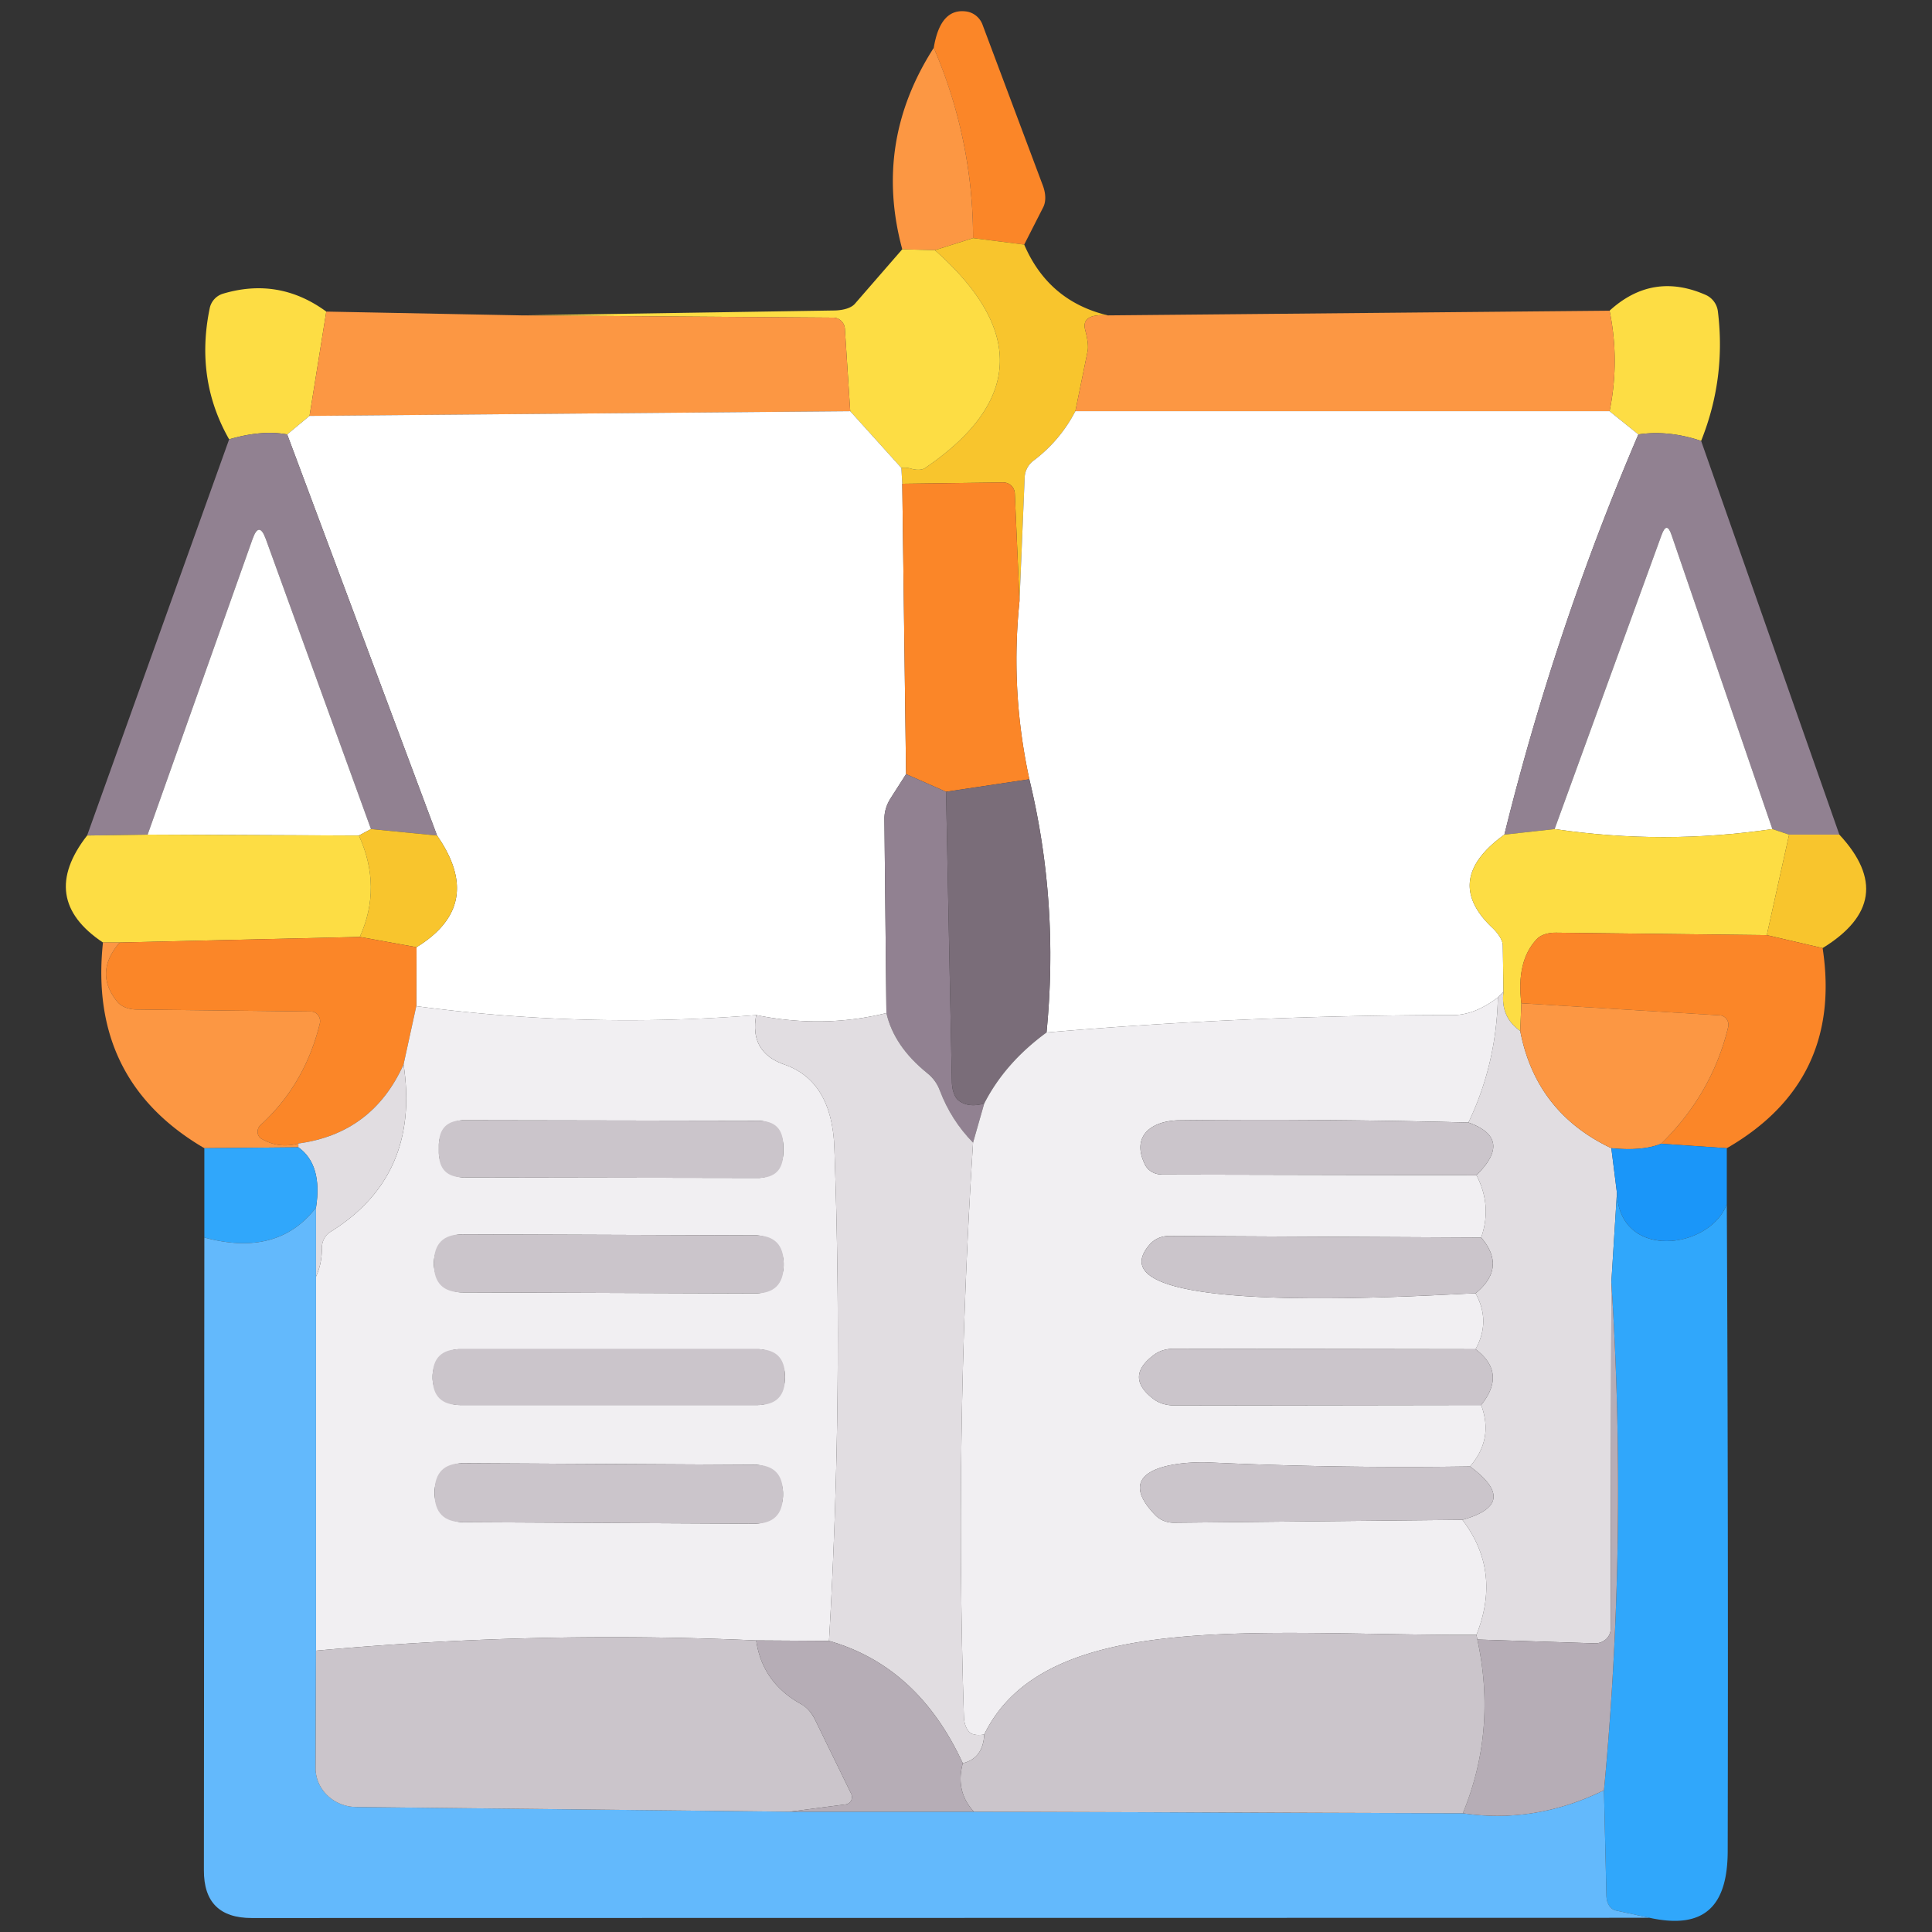 <?xml version="1.0" standalone="no"?><!DOCTYPE svg PUBLIC "-//W3C//DTD SVG 1.1//EN" "http://www.w3.org/Graphics/SVG/1.1/DTD/svg11.dtd"><svg class="icon" width="200px" height="200.00px" viewBox="0 0 1024 1024" version="1.1" xmlns="http://www.w3.org/2000/svg"><rect x="0" y="0" width="1024" height="1024" fill="#333333" stroke="none"/><path d="M542.85 129.64l-27.107-3.433c0-34.884-6.948-68.501-20.833-100.852 2.367-14.441 8.321-20.833 17.874-19.176a10.89 10.89 0 0 1 8.049 7.102l31.96 85.227c1.574 4.273 1.622 8.44 0.118 11.364l-10.062 19.768z" fill="#FB8628" /><path d="M494.91 25.355a253.136 253.136 0 0 1 20.833 100.852l-20.241 6.392-17.282-0.473c-10.263-37.879-4.699-73.473 16.69-106.77z" fill="#FC9743" /><path d="M515.743 126.207l27.107 3.433c8.606 20.04 23.402 32.552 44.389 37.524-9.553-0.71-13.577 1.847-12.074 7.694 1.338 5.043 1.776 8.795 1.302 11.245l-6.51 31.842a76.467 76.467 0 0 1-22.254 26.278 11.742 11.742 0 0 0-4.616 9.115l-2.723 65.222-2.486-56.936a6.096 6.096 0 0 0-6.037-5.919l-53.622 0.71-0.473-8.404a11.636 11.636 0 0 1 4.972 0.355c3.125 0.959 6.013 0.829 7.694-0.355 50.982-34.801 52.675-73.271 5.09-115.411l20.241-6.392z" fill="#F8C52D" /><path d="M478.22 132.125l17.282 0.473c47.585 42.14 45.892 80.61-5.09 115.411-1.681 1.184-4.569 1.314-7.694 0.355a11.636 11.636 0 0 0-4.972-0.355l-27.107-30.066-2.841-43.797a6.274 6.274 0 0 0-6.392-5.8l-164.89-1.184 165.719-2.604c4.889-0.083 8.89-1.361 10.772-3.433l25.213-29.001zM172.941 165.151l-8.878 55.279-11.837 9.825c-8.996-1.657-19.259-0.793-30.776 2.604-12.074-21.153-15.507-44.318-10.298-69.484a10.192 10.192 0 0 1 6.984-7.694c19.803-5.919 38.08-2.77 54.806 9.47zM901.632 233.687c-11.517-3.871-22.609-5.019-33.262-3.433l-15.27-12.311a131.628 131.628 0 0 0 0-53.267c15.234-13.897 32.28-16.655 51.136-8.286a11.008 11.008 0 0 1 6.274 8.641c2.924 23.674-0.036 46.555-8.878 68.655z" fill="#FDDD44" /><path d="M172.941 165.151l103.574 2.012 164.89 1.184a6.274 6.274 0 0 1 6.392 5.8l2.841 43.797-286.576 2.486 8.878-55.279zM853.1 164.677a131.628 131.628 0 0 1 0 53.267h-283.143l6.51-31.842c0.473-2.45 0.036-6.203-1.302-11.245-1.503-5.848 2.521-8.404 12.074-7.694l265.861-2.486z" fill="#FC9743" /><path d="M450.639 217.944l27.107 30.066 0.473 8.404 2.012 153.882-8.168 12.784c-2.166 3.397-3.314 7.138-3.314 10.772l1.065 103.101c-22.408 5.516-45.419 5.871-69.01 1.065a848.209 848.209 0 0 1-180.16-4.735l0.118-31.25c24.302-14.915 27.935-34.647 10.89-59.185l-79.427-212.594 11.837-9.825 286.576-2.486zM569.957 217.944h283.143l15.27 12.311a1377.599 1377.599 0 0 0-71.022 212.12c-22.1 15.933-24.266 32.351-6.51 49.242 3.551 3.326 5.67 6.901 5.682 9.588l0.355 24.503-2.959 2.959c-6.747 5.09-14.796 9.351-23.793 9.351-72.052 0-143.856 3.078-215.435 9.233 4.498-45.928 1.456-90.672-9.115-134.232-6.783-31.25-8.523-62.736-5.208-94.46l2.723-65.222a11.742 11.742 0 0 1 4.616-9.115 76.467 76.467 0 0 0 22.254-26.278z" fill="#FFFFFF" /><path d="M152.227 230.255l79.427 212.594-35.038-3.433-55.753-153.764c-2.367-6.475-4.699-6.475-6.984 0l-55.634 156.723-32.078 0.473 75.284-209.99c11.517-3.397 21.78-4.261 30.776-2.604zM868.369 230.255c10.653-1.586 21.745-0.438 33.262 3.433l73.271 208.688h-26.633l-8.878-2.959-53.504-156.013c-1.657-4.901-3.397-4.853-5.208 0.118l-56.7 155.894-26.633 2.959a1377.599 1377.599 0 0 1 71.022-212.12z" fill="#918191" /><path d="M540.364 318.559c-3.314 31.723-1.574 63.21 5.208 94.46l-44.152 6.629-21.188-9.351-2.012-153.882 53.622-0.71c3.243 0 5.919 2.604 6.037 5.919l2.486 56.936z" fill="#FB8628" /><path d="M196.616 439.416l-6.392 3.433-111.979-0.473 55.634-156.723c2.285-6.475 4.616-6.475 6.984 0l55.753 153.764zM939.392 439.416c-38.506 5.682-76.976 5.682-115.411 0l56.7-155.894c1.811-4.972 3.551-5.019 5.208-0.118l53.504 156.013z" fill="#FFFFFF" /><path d="M480.232 410.297l21.188 9.351 3.078 153.408c0.071 4.782 1.468 8.688 3.669 10.298 3.468 2.604 7.966 3.113 13.494 1.539l-5.919 20.715a78.693 78.693 0 0 1-17.637-27.699 20.904 20.904 0 0 0-6.629-9.115c-11.754-9.47-18.975-20.088-21.662-31.842l-1.065-103.101c0-3.634 1.148-7.374 3.314-10.772l8.168-12.784z" fill="#918191" /><path d="M545.573 413.019c10.571 43.56 13.613 88.305 9.115 134.232-14.678 10.724-25.686 23.272-33.025 37.642-5.528 1.574-10.026 1.065-13.494-1.539-2.202-1.61-3.598-5.516-3.669-10.298l-3.078-153.408 44.152-6.629z" fill="#7A6D79" /><path d="M196.616 439.416l35.038 3.433c17.045 24.538 13.411 44.271-10.89 59.185l-30.066-5.445c7.966-17.602 7.812-35.511-0.473-53.74l6.392-3.433z" fill="#F8C52D" /><path d="M823.98 439.416c38.435 5.682 76.905 5.682 115.411 0l8.878 2.959-11.837 53.267-111.624-1.302c-4.498-0.071-8.345 1.231-10.417 3.551-7.185 7.73-9.86 19.01-8.049 33.854l-0.592 14.678c-7.019-4.901-9.979-11.802-8.878-20.715l-0.355-24.503c-0.012-2.687-2.131-6.262-5.682-9.588-17.756-16.892-15.589-33.31 6.51-49.242l26.633-2.959z" fill="#FDDD44" /><path d="M974.903 442.375c21.543 23.201 18.584 43.241-8.878 60.132l-29.593-6.866 11.837-53.267h26.633z" fill="#F8C52D" /><path d="M46.166 442.849l32.078-0.473 111.979 0.473c8.286 18.229 8.44 36.139 0.473 53.74l-127.249 2.959h-8.878c-23.047-15.388-25.84-34.292-8.404-56.7z" fill="#FDDD44" /><path d="M936.433 495.642l29.593 6.866c7.185 47.029-9.742 82.386-50.781 106.06l-34.801-2.367c17.992-17.602 29.829-38.198 35.511-61.79a5.161 5.161 0 0 0-0.805-4.226 4.901 4.901 0 0 0-3.693-2.048l-105.113-6.392c-1.811-14.844 0.864-26.124 8.049-33.854 2.071-2.32 5.919-3.622 10.417-3.551l111.624 1.302zM190.697 496.589l30.066 5.445-0.118 31.25-6.747 30.895c-10.973 24.384-29.557 38.352-55.753 41.903-6.866 1.894-13.376 1.065-19.531-2.486a4.178 4.178 0 0 1-2.083-3.409 4.972 4.972 0 0 1 1.61-3.93c15.625-14.287 26.077-32.197 31.368-53.74a5.362 5.362 0 0 0-0.888-4.415 4.841 4.841 0 0 0-3.847-1.977l-92.566-1.065c-4.321-0.083-8.026-1.61-10.062-4.143-8.369-10.263-7.931-20.715 1.302-31.368l127.249-2.959z" fill="#FB8628" /><path d="M54.571 499.548h8.878c-9.233 10.653-9.671 21.106-1.302 31.368 2.036 2.533 5.741 4.06 10.062 4.143l92.566 1.065a4.841 4.841 0 0 1 3.847 1.977 5.362 5.362 0 0 1 0.888 4.415c-5.291 21.543-15.743 39.453-31.368 53.74a4.972 4.972 0 0 0-1.61 3.93c0.095 1.444 0.864 2.723 2.083 3.409 6.155 3.551 12.666 4.38 19.531 2.486v2.012l-49.834 0.473c-41.039-23.994-58.949-60.334-53.74-109.019z" fill="#FC9743" /><path d="M796.874 525.708c-1.101 8.913 1.858 15.814 8.878 20.715 5.528 28.8 21.626 49.514 48.295 62.145l2.959 23.674-2.959 47.348-0.355 183.711a7.41 7.41 0 0 1-2.545 5.563 8.641 8.641 0 0 1-6.096 2.131l-62.026-2.012-0.473-2.486c8.913-22.49 6.428-42.815-7.457-60.961 20.597-5.682 21.934-15.116 4.025-28.291 8.44-9.706 10.417-20.561 5.919-32.552 9.15-11.364 8.168-21.236-2.959-29.593 5.445-9.872 5.445-19.732 0-29.593 11.127-9.079 12.109-18.939 2.959-29.593 3.942-11.21 3.113-22.218-2.486-33.025 13.175-12.95 11.754-22.254-4.261-27.935 9.86-20.525 15.069-42.613 15.625-66.288l2.959-2.959z" fill="#E1DDE1" /><path d="M400.805 538.019c-2.45 13.092 2.486 21.816 14.796 26.16 16.963 5.836 25.84 20.632 26.633 44.389 3.16 87.038 2.214 174.076-2.841 261.126l-38.589-0.237a1717.761 1717.761 0 0 0-233.309 5.445v-198.271c2.131-4.735 3.16-9.671 3.078-14.796-0.059-3.752 1.657-7.126 4.498-8.878 31.877-19.732 44.827-49.325 38.826-88.778l6.747-30.895c59.659 7.966 119.708 9.541 180.16 4.735z m14.323 69.164a13.139 13.139 0 0 0-13.115-13.163l-156.249-0.272a13.139 13.139 0 0 0-13.163 13.115v4.025a13.139 13.139 0 0 0 13.115 13.163l156.249 0.272a13.139 13.139 0 0 0 13.163-13.115v-4.025z m0.237 62.547a14.915 14.915 0 0 0-14.856-14.962l-155.539-0.545a14.915 14.915 0 0 0-14.974 14.856v0.947a14.915 14.915 0 0 0 14.867 14.974l155.539 0.545a14.915 14.915 0 0 0 14.962-14.867v-0.947z m0.71 59.694a14.323 14.323 0 0 0-14.323-14.323h-158.143a14.323 14.323 0 0 0-14.323 14.323v0.947c0 7.907 6.416 14.323 14.323 14.323h158.143a14.323 14.323 0 0 0 14.323-14.323v-0.947z m-1.065 62.026a15.033 15.033 0 0 0-14.95-15.104l-154.592-0.817a15.033 15.033 0 0 0-15.116 14.962v1.184a15.033 15.033 0 0 0 14.95 15.104l154.592 0.817a15.033 15.033 0 0 0 15.116-14.962v-1.184zM793.914 528.667c-0.556 23.674-5.765 45.762-15.625 66.288a4164.602 4164.602 0 0 0-153.053-1.184c-14.441 0.118-26.042 7.931-18.347 23.556 1.598 3.184 5.078 5.196 8.996 5.208l166.666 0.355c5.599 10.807 6.428 21.816 2.486 33.025l-165.482-0.829c-3.906 0-7.576 1.586-10.062 4.38-35.985 40.838 159.209 26.042 172.585 26.042 5.445 9.86 5.445 19.721 0 29.593l-159.445-0.237c-4.202-0.083-8.002 1.006-10.772 3.078-10.89 7.966-10.89 15.933 0 23.911 2.77 1.989 6.605 3.078 10.89 3.078l162.286-0.237c4.498 11.991 2.521 22.846-5.919 32.552-46.318 0.71-92.483 0-138.494-2.131-14.915-0.592-52.912 2.367-28.409 27.817 2.569 2.723 6.274 4.214 10.18 4.143l152.698-1.539c13.885 18.146 16.371 38.47 7.457 60.961-113.991 0.473-228.219-14.086-260.889 52.793-2.367 0.473-4.463 0.391-6.274-0.237-2.557-0.994-4.344-4.628-4.498-9.115-3.232-101.562-1.622-203.006 4.853-304.331l5.919-20.715c7.339-14.37 18.347-26.918 33.025-37.642 71.579-6.155 143.382-9.233 215.435-9.233 8.996 0 17.045-4.261 23.793-9.351z" fill="#F1EFF2" /><path d="M806.343 531.745l105.113 6.392a4.901 4.901 0 0 1 3.693 2.048 5.161 5.161 0 0 1 0.805 4.226c-5.682 23.591-17.519 44.188-35.511 61.79-6.546 2.675-15.353 3.468-26.397 2.367-26.669-12.63-42.767-33.345-48.295-62.145l0.592-14.678z" fill="#FC9743" /><path d="M469.815 536.953c2.687 11.754 9.908 22.372 21.662 31.842 3.018 2.391 5.315 5.552 6.629 9.115 3.942 10.488 9.825 19.721 17.637 27.699-6.475 101.325-8.085 202.769-4.853 304.331 0.154 4.486 1.941 8.12 4.498 9.115 1.811 0.627 3.906 0.71 6.274 0.237-0.391 8.44-4.178 13.53-11.364 15.27-15.779-34.256-39.417-55.871-70.904-64.867 5.054-87.05 6.001-174.088 2.841-261.126-0.793-23.757-9.671-38.553-26.633-44.389-12.311-4.344-17.247-13.068-14.796-26.16 23.591 4.806 46.603 4.451 69.01-1.065zM213.898 564.179c6.001 39.453-6.948 69.046-38.826 88.778-2.841 1.752-4.557 5.125-4.498 8.878 0.083 5.125-0.947 10.062-3.078 14.796v-36.577c2.367-15.151-0.746-25.805-9.351-31.96v-2.012c26.195-3.551 44.78-17.519 55.753-41.903z" fill="#E1DDE1" /><path d="M778.289 594.955c16.016 5.682 17.436 14.986 4.261 27.935l-166.666-0.355c-3.918-0.012-7.398-2.024-8.996-5.208-7.694-15.625 3.906-23.437 18.347-23.556 49.799-0.556 100.816-0.166 153.053 1.184z" fill="#CBC5CB" /><path d="M108.311 608.568l49.834-0.473c8.606 6.155 11.719 16.809 9.351 31.96-13.494 17.59-33.227 22.881-59.185 15.862v-47.348z" fill="#30A7FB" /><path d="M854.047 608.568c11.044 1.101 19.851 0.308 26.397-2.367l34.801 2.367v29.593c-8.759 24.029-56.818 30.303-58.238-5.919l-2.959-23.674z" fill="#1A96F9" /><path d="M857.006 632.242c1.42 36.221 49.479 29.948 58.238 5.919 0.556 114.18 0.71 228.408 0.473 342.683 0 28.764-11.719 42.14-41.43 35.63l-17.992-3.906c-2.723-0.58-4.735-3.669-4.853-7.457l-1.302-56.226a1695.187 1695.187 0 0 0 3.906-269.293l2.959-47.348z" fill="#30A7FB" /><path d="M167.496 640.054v234.848l-0.237 62.263c0 11.281 9.612 20.466 21.543 20.597l229.758 2.486h97.656l259.114 0.829c25.568 3.788 50.509-0.284 74.81-12.192l1.302 56.226c0.118 3.788 2.131 6.877 4.853 7.457l17.992 3.906-740.882 0.118c-16.963 0-25.414-8.452-25.331-25.331l0.237-335.344c25.959 7.019 45.691 1.728 59.185-15.862z" fill="#63B9FC" /><path d="M785.037 655.916c9.15 10.653 8.168 20.514-2.959 29.593-13.376 0-208.569 14.796-172.585-26.042 2.486-2.794 6.155-4.38 10.062-4.38l165.482 0.829z" fill="#CBC5CB" /><path d="M854.047 679.59a1695.187 1695.187 0 0 1-3.906 269.293c-24.302 11.908-49.242 15.98-74.81 12.192 12.074-29.356 14.642-60.061 7.694-92.092l62.026 2.012a8.641 8.641 0 0 0 6.096-2.131 7.41 7.41 0 0 0 2.545-5.563l0.355-183.711z" fill="#B6ADB6" /><path d="M782.077 715.101c11.127 8.357 12.109 18.229 2.959 29.593l-162.286 0.237c-4.285 0-8.12-1.089-10.89-3.078-10.89-7.978-10.89-15.945 0-23.911 2.77-2.071 6.57-3.16 10.772-3.078l159.445 0.237zM779.118 777.246c17.909 13.175 16.572 22.609-4.025 28.291l-152.698 1.539c-3.906 0.071-7.611-1.42-10.18-4.143-24.503-25.45 13.494-28.409 28.409-27.817 46.011 2.131 92.175 2.841 138.494 2.131zM400.805 869.457c2.131 14.915 10.062 26.16 23.793 33.736 3.007 1.681 5.563 4.545 7.339 8.168l19.176 39.299c0.556 1.148 0.568 2.486 0.036 3.61a3.646 3.646 0 0 1-2.758 2.071l-29.829 3.906-229.758-2.486c-11.932-0.13-21.543-9.316-21.543-20.597l0.237-62.263c77.568-7.102 155.338-8.925 233.309-5.445zM782.551 866.497l0.473 2.486c6.948 32.031 4.38 62.736-7.694 92.092l-259.114-0.829c-6.629-7.102-8.606-15.672-5.919-25.686 7.185-1.74 10.973-6.83 11.364-15.27 32.67-66.879 146.898-52.32 260.889-52.793z" fill="#CBC5CB" /><path d="M400.805 869.457l38.589 0.237c31.487 8.996 55.125 30.611 70.904 64.867-2.687 10.014-0.71 18.584 5.919 25.686h-97.656l29.829-3.906c1.196-0.178 2.214-0.947 2.758-2.071a4.178 4.178 0 0 0-0.036-3.61l-19.176-39.299a18.596 18.596 0 0 0-7.339-8.168c-13.731-7.576-21.662-18.821-23.793-33.736z" fill="#B6ADB6" /><path d="M232.627 593.73m13.139 0.023l156.249 0.273q13.139 0.023 13.116 13.162l-0.007 4.025q-0.023 13.139-13.162 13.116l-156.249-0.273q-13.139-0.023-13.116-13.162l0.007-4.025q0.023-13.139 13.162-13.116Z" fill="#CBC5CB" /><path d="M230.05 654.172m14.915 0.052l155.538 0.543q14.915 0.052 14.863 14.967l-0.003 0.947q-0.052 14.915-14.967 14.863l-155.538-0.543q-14.915-0.052-14.863-14.967l0.003-0.947q0.052-14.915 14.967-14.863Z" fill="#CBC5CB" /><path d="M229.286 715.101m14.323 0l158.143 0q14.323 0 14.323 14.323l0 0.947q0 14.323-14.323 14.323l-158.143 0q-14.323 0-14.323-14.323l0-0.947q0-14.323 14.323-14.323Z" fill="#CBC5CB" /><path d="M230.434 775.461m15.033 0.079l154.59 0.809q15.033 0.079 14.954 15.112l-0.006 1.184q-0.079 15.033-15.112 14.954l-154.59-0.809q-15.033-0.079-14.954-15.112l0.006-1.184q0.079-15.033 15.112-14.954Z" fill="#CBC5CB" /></svg>